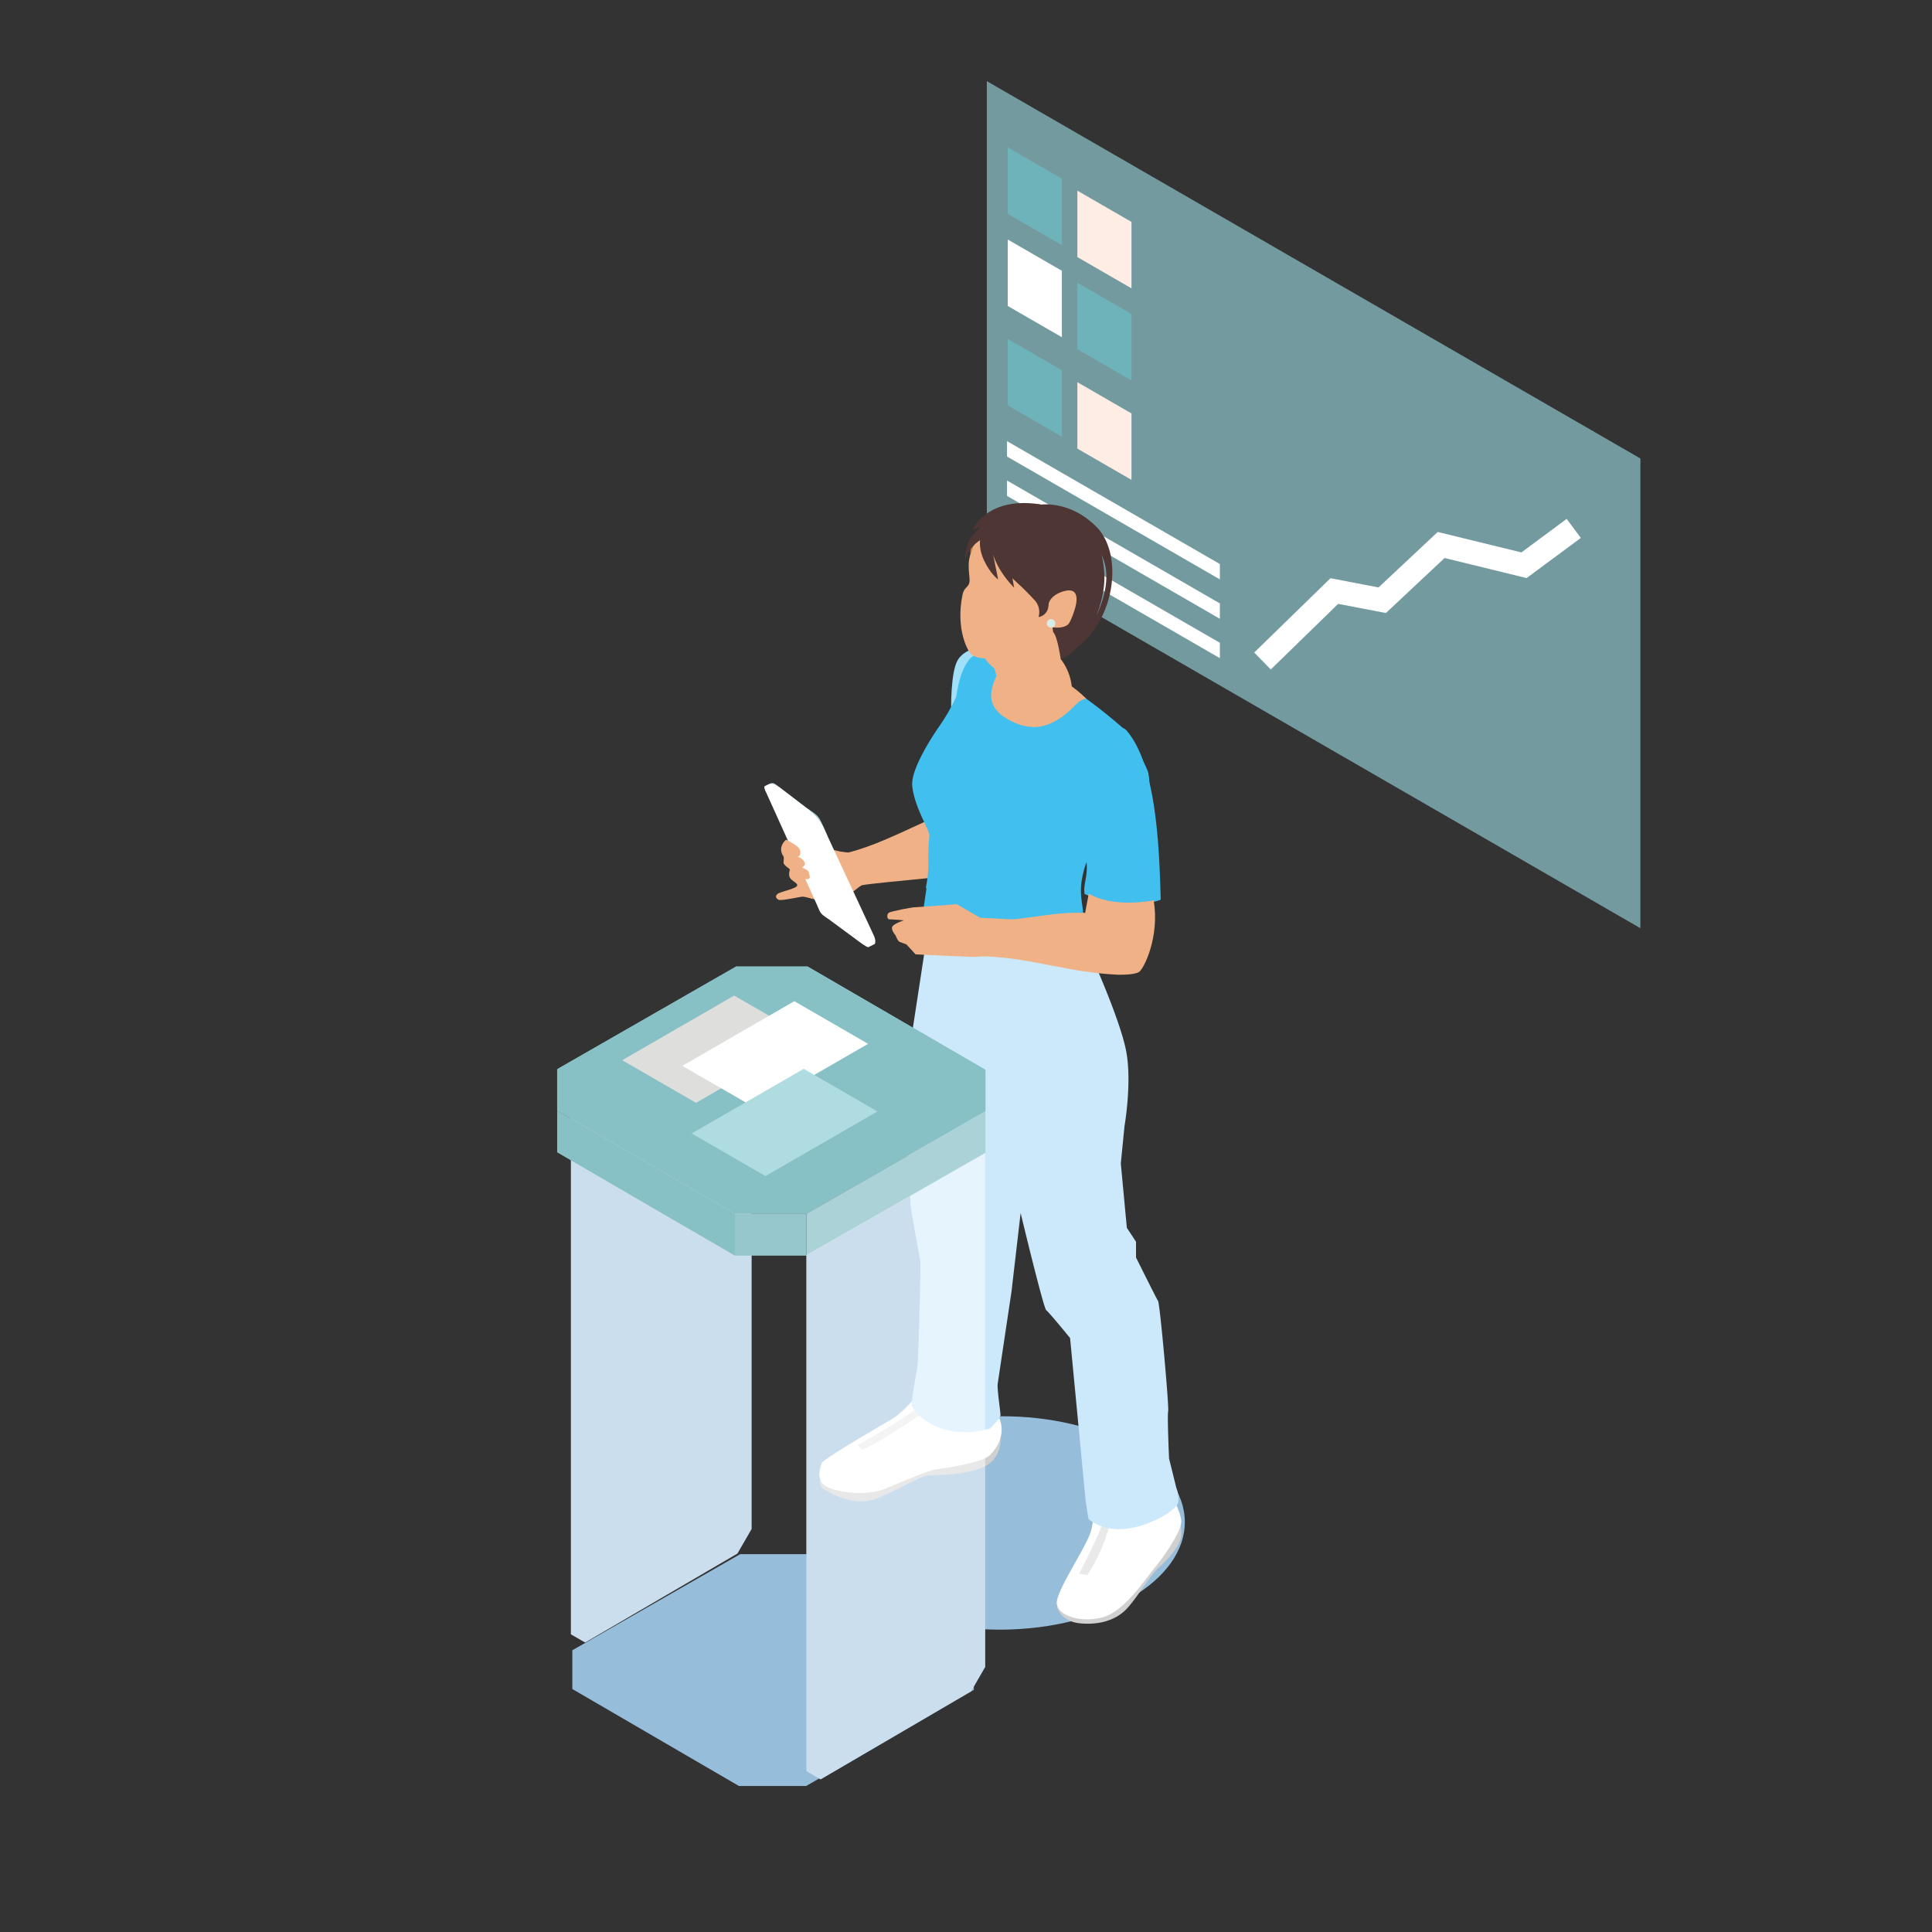 <?xml version="1.0" encoding="UTF-8"?>
<svg xmlns="http://www.w3.org/2000/svg" id="Ebene_1" data-name="Ebene 1" viewBox="0 0 1000 1000">
  <rect x="0" y="0" width="1000" height="1000" fill="#333333" stroke="none"/>
  <defs>
    <style>.cls-1{fill:#96bdda;}.cls-2{fill:#739b9f;}.cls-19,.cls-3,.cls-7{fill:#fff;}.cls-4{fill:#feede4;}.cls-5{fill:#6eb3ba;}.cls-6{fill:#d0d0d0;}.cls-10,.cls-11,.cls-12,.cls-13,.cls-14,.cls-15,.cls-6,.cls-7,.cls-8,.cls-9{fill-rule:evenodd;}.cls-8{fill:#e9e9e9;}.cls-9{fill:#cbe9fb;}.cls-10{fill:#a0e0f8;}.cls-11{fill:#b17f49;}.cls-12,.cls-16{fill:#f1b186;}.cls-13{fill:#a3ccd1;}.cls-14{fill:#41c0f0;}.cls-15{fill:#4d3634;}.cls-17{fill:#d8ece8;}.cls-18{fill:#87c0c5;}.cls-19{opacity:0.5;}.cls-20{fill:#95c7cc;}.cls-21{fill:#abd3d7;}.cls-22{fill:#dededd;}.cls-23{fill:#afdce0;}</style>
  </defs>
  <polygon class="cls-1" points="381.66 804.12 389 791.41 389 525.34 295.51 578.81 295.51 845.91 302.86 850.14 381.66 804.12"></polygon>
  <path class="cls-1" d="M517.7,733.06c-2.62,0-5.2.11-7.76.25V596.71l-92.55,52.95V804.42l-34.28,0-86.88,49.76,0,20.05,86.26,50.21,34.74,0,6.77-3.88.75.44,76-44.42,3.31-1.9v-1.75l5.85-10.13V843.33c2.8.12,5.64.2,8.51.18,52.59-.35,95-25.37,94.84-55.87S570.29,732.7,517.7,733.06Z"></path>
  <polygon class="cls-2" points="510.78 42 510.78 285.14 849.06 480.44 849.06 237.31 510.78 42"></polygon>
  <polygon class="cls-3" points="521.23 236.29 521.23 228.34 631.4 291.95 631.4 299.89 521.23 236.29"></polygon>
  <polygon class="cls-3" points="521.23 256.67 521.23 248.72 631.4 312.33 631.4 320.28 521.23 256.67"></polygon>
  <polygon class="cls-3" points="521.23 277.06 521.23 269.11 631.4 332.71 631.4 340.66 521.23 277.06"></polygon>
  <polygon class="cls-4" points="557.64 197.82 585.66 214 585.66 248.38 557.64 232.2 557.64 197.82"></polygon>
  <polygon class="cls-5" points="521.61 175.46 549.63 191.63 549.63 226.02 521.61 209.84 521.61 175.46"></polygon>
  <polygon class="cls-5" points="557.64 146.35 585.66 162.53 585.66 196.91 557.64 180.73 557.64 146.35"></polygon>
  <polygon class="cls-3" points="521.61 123.98 549.63 140.16 549.63 174.54 521.61 158.37 521.61 123.98"></polygon>
  <polygon class="cls-4" points="557.64 98.69 585.66 114.87 585.66 149.25 557.64 133.07 557.64 98.69"></polygon>
  <polygon class="cls-5" points="521.61 76.32 549.63 92.5 549.63 126.89 521.61 110.71 521.61 76.32"></polygon>
  <polygon class="cls-3" points="657.75 346.53 649.19 337.74 688.66 299.28 713.52 304.06 744.16 275.34 787.49 285.93 810.91 268.57 818.22 278.44 790.17 299.21 747.71 288.83 717.34 317.3 692.63 312.55 657.75 346.53"></polygon>
  <path class="cls-6" d="M424.43,766.46s-.33,3,1.83,4.37,15.15,8.93,25.8,5.39,23.81-12.12,28.14-12.46,25.8,0,33.13-7.24,3.66-18,3.66-18-61.43,16.5-61.93,16.67S424.43,766.46,424.43,766.46Z"></path>
  <path class="cls-7" d="M475.7,720.65S469,730.24,461,734.91c-14.53,8.43-35.05,20.61-35.69,22.45-1,2.86-3.62,10.23,4.5,13,10,3.37,21.31,3,28.46.17s21.31-9.27,26-9.94,24.31-3.37,28.3-7.58,8.66-11.62,3.83-20.88c-1-2-.32-7.72-3.49-9.1C501,717.9,475.7,720.65,475.7,720.65Z"></path>
  <path class="cls-8" d="M443.91,747.93c.66-.34,18.81-10.27,31.46-19.37l2.5,2.86s-23.31,15.67-31.47,19Z"></path>
  <path class="cls-6" d="M547.12,831.8s1.67,7.41,11.82,8.42,18.81-1.68,24.31-7.58,12.48-17.85,16.64-21.39,10.82-10.77,11.49-16.16a20.81,20.81,0,0,0-1.83-10.45s-50.28,37.56-50.44,38.07S547.12,831.8,547.12,831.8Z"></path>
  <path class="cls-7" d="M565.27,767.8c.16.51,2.33,16.17-.84,25.43S546.29,823.89,547,830.12s12.66,10.1,24,6.9,22.3-20.38,26.3-25.09,14-18.53,14.15-24.42-12-27-12-27Z"></path>
  <path class="cls-8" d="M558.61,814.45s12.32-23.24,13.82-31.66l3.32.17a88.46,88.46,0,0,1-13,32.34Z"></path>
  <path class="cls-9" d="M567.4,668.26c-.33-1.36-1.34-14.57-1.34-14.57l.67-4.74-3-5.76s2.68-5.76,2.34-6.78-2-6.77-2-6.77l3-12.2,5.69-30.83s-15.74,10.84-17.08,12.2-11.38,64-11,65.72,18.75,11,18.75,11l6,.68,2.35,4.23Z"></path>
  <path class="cls-9" d="M478.66,665.89l-3-16.94s-4.79-25.77-4.46-26.78-3.25-44.71-3.25-44.71l10.89-26.23"></path>
  <path class="cls-9" d="M479.92,483.57s-10.84,70.92-12.26,80,9.42,61.83,9.89,64.71-.95,18.7-.95,18.7-1,56.6-1.89,61.4-2.85,15.82-2.85,18.7,13.75,19.67,40.3,12.47c0,0,5.69-5.27,5.69-7.19S516,719,516.43,716.09s7.11-47.48,7.11-47.48l4.74-40.77s11.85,49.4,13.27,50.36,12.33,14.39,12.33,14.39L561.94,777l1.42,9.12s6.17,6.23,18.49,5.27,27.5-9.59,28-13.91a14,14,0,0,0-.94-7.19l-3.8-15.35s-1-22.06-.47-24.46-4.27-55.64-5.22-57.08S588,650.86,588,650.86v-8.15l-4.75-7.2-3.12-33.33,1.91-19.29s4.06-23.16.74-39.47-17.62-48-17.62-48Z"></path>
  <path class="cls-10" d="M492.32,366.69s-.33-18.8,3.43-25.1,14.17-7.39,14.17-7.39l-7.37,12.26L494,371.26"></path>
  <path class="cls-11" d="M502.55,281.3s-.8,5.77.27,9.12l9.11-14.48-5.76.94Z"></path>
  <path class="cls-12" d="M516.91,412.63c-25.8,3.15-52.7,22.33-77.79,28.63-.42,0-3.89-.44-4.29-.52-7-1.59-12.8-3.21-17.87-2.44-3.85.59-9.23,3.78-9.33,6.19,0,1.23,5.3,10.43,10.07,17.72,4.47,6.84,14.36,4.55,21.12,1,3.5-1.86,4.13-3.13,7.23-5,6.15-1.36,68.38-6.54,75.31-8.22Z"></path>
  <path class="cls-13" d="M429.61,475.4c-4.9-3.22-4.05-2.9-6.47-8.27-2.27-5.27-28.13-59.77-27.32-60.18s1.43-.73,2.15-1.09c1.81-.91,2.59-.65,4.29.67l15.7,12c3.78,3,7.38,8.39,3.72,12.53Z"></path>
  <path class="cls-13" d="M419.29,427.33l-6.12-6.21,4.7-2.67c5.95,3.91,5.84,3.9,8.7,10.17l1.84,4.4L424.69,436Z"></path>
  <path class="cls-7" d="M395.79,407.05l0-.07c3.87-2,4-1.84,7.84.7l15,11.46c2.5,2.24,5,4.05,7.5,8.92L452.19,484c1.22,2.53.94,4.27.49,4.64l-3.14,1.59h0s0,0,0,0c-.48.18-1.7-.59-4-2.21l-16.6-12.24c-4.9-3.22-4-2.9-6.46-8.27L396.84,410.8C395.62,408.44,395.4,407.36,395.79,407.05Z"></path>
  <path class="cls-14" d="M583.37,378.43a7,7,0,0,0-2.35-1.77c-14.34-12.62-35.77-28.21-54.23-36,2.15,1.48,4.18,3.09,6.19,4.76-8.73-4.14-16.51-6.9-21.38-7.07-4.35-.14-7-.14-9.51,2.59-4,4.38-6,12.09-7.18,19.81a101.65,101.65,0,0,1-9,15.53c-4.49,6.55-14.51,22.28-13.73,30.48,1.08,11.2,9.13,23,8.86,25.88-1.26,13.39.5,15.14-1.81,26.72-.13.66,4.29,1.86,4.15,2.49,13.41,10.54,39.95,21.5,56,22.11v0h.28c.77,0,1.51,0,2.25,0,.58,0,1.18,0,1.74-.06.76-.06,1.48-.2,2.21-.33.5-.08,1-.13,1.5-.24a20.5,20.5,0,0,0,2.26-.71c.37-.13.76-.22,1.12-.37,1.06-.45,8.93-10,9.85-10.69-1.07-7.9-2.33-12.75,1.41-24.35a6.92,6.92,0,0,1,.42-.81c.7,7.54-1.91,11.39-1,16.4,3.1.76,11.28,7.05,13.87,7.48,6.7,1.13,25.44-4.3,25.49-4.63C600,436.2,598.22,396.13,583.37,378.43Z"></path>
  <path class="cls-12" d="M562.22,361.62c-.88.14-2.76.36-5.5,3.21-13.13,13.67-24.08,13.86-35.48,7.24-13.26-7.7-8.13-18.73-.9-30.35C536.32,346.32,549.68,349.09,562.22,361.62Z"></path>
  <path class="cls-12" d="M551.49,353.78c1.82,15.94-29.14,21.71-34.1,11.52-.54-11.07-1.25-19.06-7.47-31.1l29.57-11.67,7.49-3.27C543.16,334.9,546.11,340.35,551.49,353.78Z"></path>
  <path class="cls-12" d="M551.49,353.48a2,2,0,0,1,0,.54c-13.69-14.79-26.91-9.54-37.39-13a32.89,32.89,0,0,0-1.42-3.48c-.92-2.62-1.31-2.19-2.55-5.56l29.57-11.66,7.5-3.27C543.41,332.65,546.12,340.05,551.49,353.48Z"></path>
  <path class="cls-11" d="M509.43,311.17l14.17-4.92v-23l-6.49-18C498.06,271.87,499.34,307.25,509.43,311.17Z"></path>
  <path class="cls-15" d="M549,341.14c13.39-5.13,22.83-27.76,22.65-42.71A56.72,56.72,0,0,0,566.81,277c-4.17-8.75-12.83-14.88-27.1-15.21-4.26-.09,7.94,3.64,2.43,5.94L546,305.8C544.54,323.66,543.18,324.2,549,341.14Z"></path>
  <path class="cls-12" d="M516.91,340.1c17.18-3.07,24-6.56,31.32-21.78,7.91-3.06,11.27-9.55,13-13.67,4-9.8-1.56-17.78-7.78-25.76-5.44-7-10.24-14.92-19.51-15.26-18-.65-26.6,8-31.3,22.49-2.06,4.43-1,10.2-.82,13.27.34,5.14-2.61,3.55-3.63,8.5-3.7,17.91,2.86,30,5.15,31.3S509.07,341.5,516.91,340.1Z"></path>
  <path class="cls-12" d="M516.91,340.1c17.21-3.07,23.57-9.87,30.87-25.09,7.91-3.06,11.72-6.24,13.43-10.36,4-9.8,1.06-22.24-5.16-30.23-5.43-7-12.86-10.45-22.13-10.79-11.29-.41-21.53,5.39-26.59,12.54,1.58,10.5,13.85,23.47,19.15,27.42,3.35,2.49,4.36,3.42,4.34,6.29-.05,6.05-6.86,5-7.58,7.69s6.22,4.67,3.08,11.93c-.88,2-7.52,8.82-10.47,10.78C516.2,340.24,516.55,340.17,516.91,340.1Z"></path>
  <path class="cls-15" d="M507.07,273.46c12.82,33,40.67,39.32,40.38,46.39-.22,5.48,11.07-3.29,14-8.05,8-13,5.94-31.35-5.42-42.43C541.75,255.45,515.51,259.83,507.07,273.46Z"></path>
  <path class="cls-12" d="M551.35,305.84c7.1-1.62,6.41,5.09,4.85,9.78a37.39,37.39,0,0,1-2.58,6.51c-1.5,3-6.52,2.87-8.58,2.6-4.16-.55-3.18-8.39-2.43-10.8C542.55,309.84,546.84,306.87,551.35,305.84Z"></path>
  <path class="cls-12" d="M547.49,313.69c1.81-3.1,2.9-7.22,7.5-6.23C550.88,307.36,549.59,311,547.49,313.69Z"></path>
  <path class="cls-12" d="M514.51,342.7c5,3.94,11.6,19.3,16.44,26.41-4.25.52-9.66-.46-13-3.72C517.49,354.82,516.69,348.88,514.51,342.7Z"></path>
  <path class="cls-14" d="M480.06,456.26s23.16,19.17,63.65,18.69c5.17-.06,13.57.78,16.83-3.37l2.87,13.61a144.09,144.09,0,0,1-23.79,4.95c-20.9,2.57-42.05-3.16-57.64-15.06l-4.2-3.22Z"></path>
  <path class="cls-12" d="M510.27,489.6q-1,2.72-2.18,5.39c1.25,0,2.49,0,3.68.05,25.07,1.55,41.15,8.24,66.8,9.47-2.56-5.89-12.18-14.43-11.82-21.21.11-2,4.41-3.91,5.12-6.11v-3.51c-20.4-4-39.49,2.78-56.2,2.66l-1.58,0C512.89,479.72,511.55,486.22,510.27,489.6Z"></path>
  <path class="cls-16" d="M520.1,495.7c1.89-2.12-4.05-4.56-2.27-6.78,2.12-2.63,9.3-9.93,11-12.8-9.55-.53-21.59-1.1-21.59-1.1l-12-7s-20.55,1.56-21.94,1.59-11.78,2-13.15,2.76-1,3.5.09,3.47,7.66.51,7.66.51S462,478.23,461.7,480s1.84,4.13,1.84,4.13,1.12,3.1,2.17,3.42,3.51,1.31,3.51,1.31l4.64,5.1,9.4.46s19.5.91,21.24.87,5.2-.47,5.2-.47S518.45,495.32,520.1,495.7Z"></path>
  <path class="cls-12" d="M566.69,501.77l11.88,2.74s8.37.28,11-1.44,10.77-18.53,7.54-37.06c0,0-20.42,4.31-33.57-3.45,0,0-2.8,14.22-3,17"></path>
  <path class="cls-15" d="M542.1,261.87s-27.48-7.91-39,12.6l6.43-2.68s-6.57,3.88-8.44,9.25-1.61,8.58-1.61,8.58,2.41-7.65,9.78-11.13"></path>
  <path class="cls-15" d="M507.65,277.28s-1.75,5.36,1.6,12.6,7.38,10.06,7.38,10.06l-3.35-16.76s.26,9.25,11.66,21.05l-1.61-8.72-3.75-18L517,270.31l-5.9.67Z"></path>
  <path class="cls-15" d="M524.13,299.13s8.83,8.63,11.26,11.4a9,9,0,0,1,2.15,8.85,6,6,0,0,0,5.07-5.45c.43-4.88-.78-12.92-.78-12.92L529.9,290.69Z"></path>
  <path class="cls-15" d="M538.75,261.2s15-2.28,28.68,11.39,10.33,46.12-9.11,62.07c0,0,20.51-27.35,12.47-46a31.26,31.26,0,0,0-26.28-19.17"></path>
  <circle class="cls-17" cx="544.04" cy="322.66" r="2.21"></circle>
  <path class="cls-14" d="M582.31,377.29s11.13,18.36,12.07,22.92.4,9.65.67,11.13,1.88,7.37,1.34,8.58.13,14.34-.8,15.55.67,7,.4,7.37-1.75,2.68-1.75,2.68l-17.42-4.42-5.23-44.51Z"></path>
  <path class="cls-12" d="M520.21,349.6c-.89-.38-10.27-5.83-11.16-10.9s4.06-9.89,4.06-9.89l13.44,4.56,3.67,11.28Z"></path>
  <path class="cls-12" d="M554.84,356.48A28.39,28.39,0,0,0,549,341.07s-1.59-11.59-3.87-13.88-10.52,16.87-10.52,16.87l2.79,16.35s9.12,4.06,9.38,3.68S554.84,356.48,554.84,356.48Z"></path>
  <path class="cls-12" d="M420.78,465.36s-4.21-1.34-5.55-1.24-10.69,2.19-12.13,1.62-2.1-2-.47-3.15,9.83-2.68,10-4.3-3.83-2.48-4.11-5.06.57-2.77.19-3.35-3.34-2.1-3.15-3.72a15.08,15.08,0,0,0,.09-2.77,6.06,6.06,0,0,1-1.24-4.87,7.55,7.55,0,0,1,2.48-3.92s5.74,2.87,6.79,4.59.76,4.2-1,4.2a6.34,6.34,0,0,1,3.44,2.39,1.88,1.88,0,0,1,.4,1.79,3.27,3.27,0,0,1-1.45,1.55,8.46,8.46,0,0,1,3.06,1.58c.53.47.77,2,.95,2.72.57,2.29-2.67,1.53-2.67,1.53Z"></path>
  <polygon class="cls-18" points="510.06 553.74 510.06 575.13 417.45 628.25 380.41 628.25 288.39 574.79 288.39 553.41 380.99 500.28 418.03 500.28 510.06 553.74"></polygon>
  <polygon class="cls-19" points="381.66 804.12 302.86 850.14 295.51 845.9 295.51 578.81 389 525.34 389 791.41 381.66 804.12"></polygon>
  <polygon class="cls-18" points="510.06 553.74 510.06 575.13 417.45 628.25 380.41 628.25 288.39 574.79 288.39 553.41 380.99 500.28 418.03 500.28 510.06 553.74"></polygon>
  <polygon class="cls-20" points="380.41 628.25 417.45 628.25 417.45 649.92 399.15 649.92 380.41 649.92 380.41 628.25"></polygon>
  <polygon class="cls-21" points="417.45 628.25 510.06 575.13 510.06 596.79 423.27 646.58 417.45 649.92 417.45 628.25"></polygon>
  <polygon class="cls-18" points="288.39 574.79 380.41 628.25 380.41 649.92 375.18 646.88 288.39 596.45 288.39 574.79"></polygon>
  <polygon class="cls-19" points="502.6 875.5 424.73 920.99 417.39 916.75 417.39 649.66 509.94 596.72 509.94 862.79 502.6 875.5"></polygon>
  <path class="cls-22" d="M322.06,548.77l38.21,22.05,58-33.46L380,515.3Z"></path>
  <path class="cls-3" d="M353.17,551.68l38.21,22.06,57.95-33.46-38.2-22.06Z"></path>
  <path class="cls-23" d="M358,586.68l38.21,22.06,57.95-33.46L416,553.22Z"></path>
</svg>
